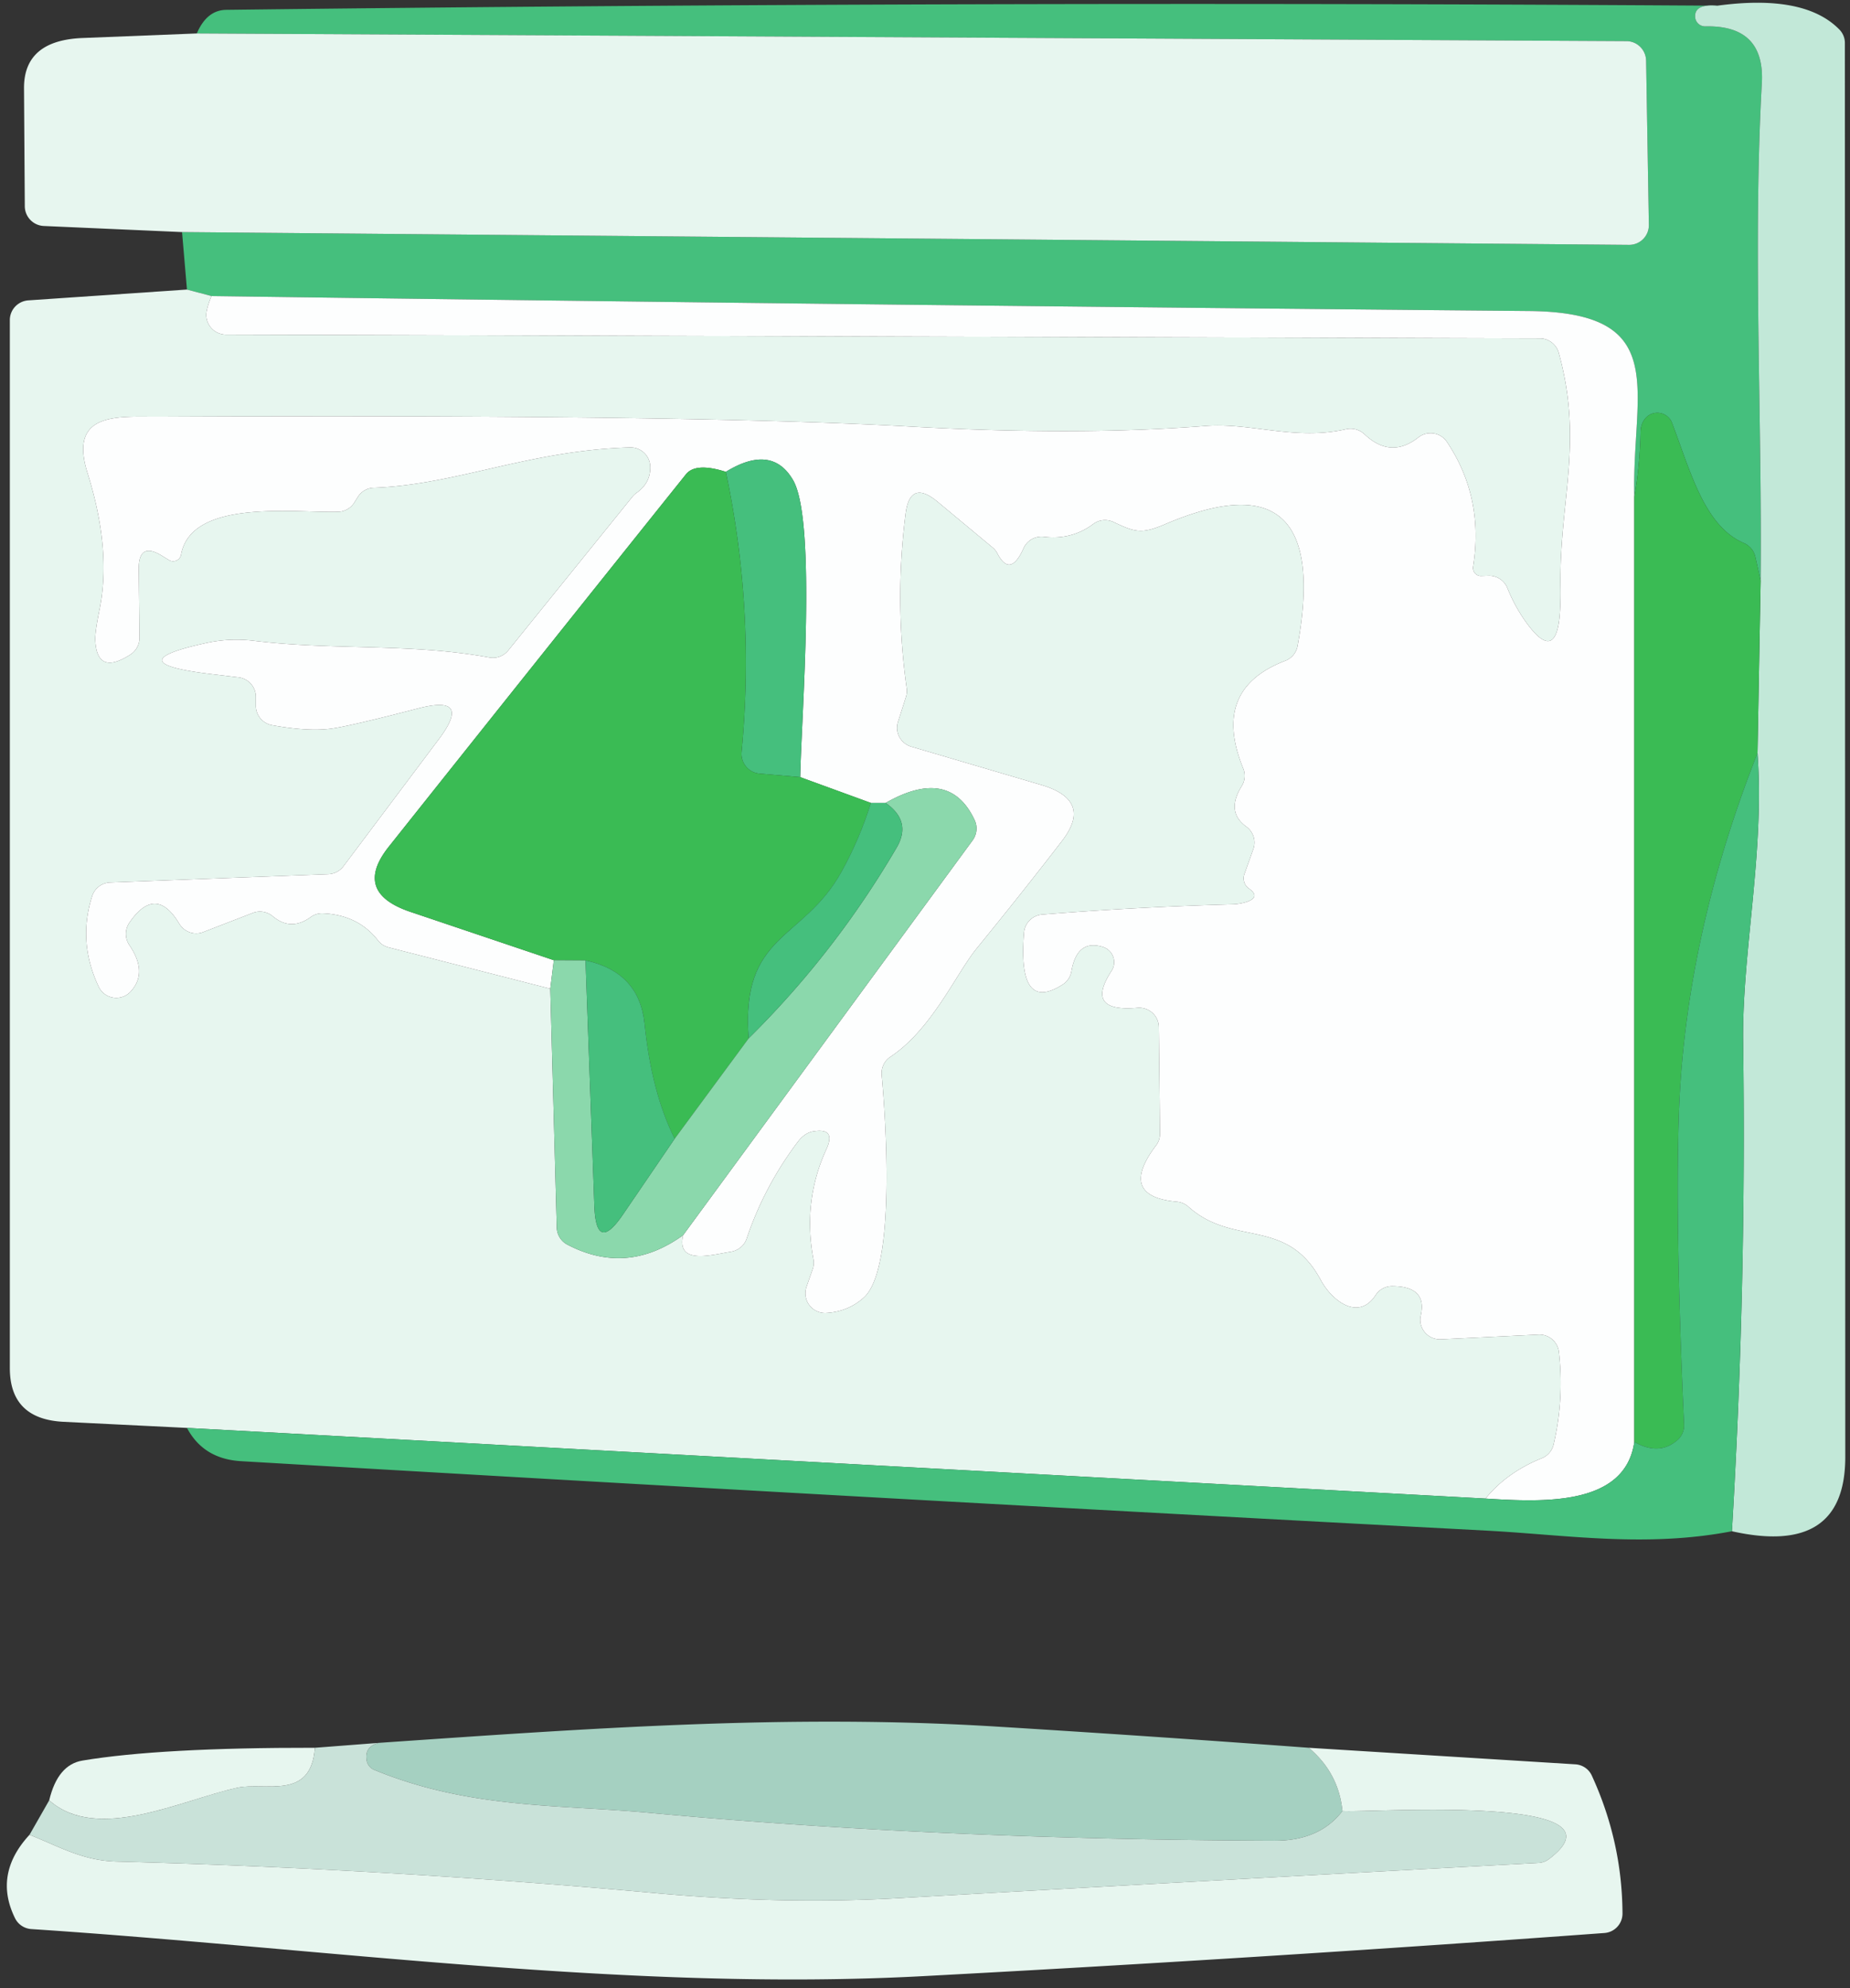 <svg xmlns="http://www.w3.org/2000/svg" version="1.1" viewBox="0 0 94 101">
  <rect x="0" y="0" width="94" height="101" fill="#333333" stroke="none"/>
  <g class='img1'>
        <g stroke-width="0.00" fill="none" stroke-linecap="butt">
        <path stroke="#84d4ab" vector-effect="non-scaling-stroke" d="
  M 87.25 0.29
  Q 86.13 0.19 86.13 0.82
  A 0.51 0.51 0.0 0 0 86.65 1.34
  Q 89.69 1.27 89.52 4.24
  C 89.06 12.54 89.54 21.17 89.46 29.50"></path>
        <path stroke="#40bd69" vector-effect="non-scaling-stroke" d="
  M 89.46 29.50
  L 89.19 28.29
  A 0.99 0.99 0.0 0 0 88.61 27.59
  C 86.61 26.73 85.91 24.00 84.96 21.49
  A 0.80 0.80 0.0 0 0 83.64 21.21
  Q 83.37 21.49 83.36 21.94
  Q 83.33 23.59 83.04 25.25"></path>
        <path stroke="#a1dfbe" vector-effect="non-scaling-stroke" d="
  M 83.04 25.25
  C 82.90 19.86 84.99 15.86 77.67 15.80
  Q 44.21 15.50 10.75 15.04"></path>
        <path stroke="#96dbb6" vector-effect="non-scaling-stroke" d="
  M 10.75 15.04
  L 9.50 14.71"></path>
        <path stroke="#96dbb6" vector-effect="non-scaling-stroke" d="
  M 9.25 11.79
  L 82.77 12.44
  A 1.00 1.00 0.0 0 0 83.78 11.42
  L 83.64 3.08
  A 1.01 1.00 89.7 0 0 82.65 2.09
  L 10.00 1.70"></path>
        <path stroke="#9cdda9" vector-effect="non-scaling-stroke" d="
  M 83.04 25.25
  L 83.04 73.25"></path>
        <path stroke="#a1dfbe" vector-effect="non-scaling-stroke" d="
  M 83.04 73.25
  C 82.58 76.53 78.37 76.31 75.48 76.13"></path>
        <path stroke="#c4ebd5" vector-effect="non-scaling-stroke" d="
  M 34.71 62.75
  L 49.42 42.69
  A 1.02 1.00 -39.5 0 0 49.53 41.68
  Q 48.26 38.93 45.00 40.79"></path>
        <path stroke="#a1dfbe" vector-effect="non-scaling-stroke" d="
  M 45.00 40.79
  L 44.25 40.79"></path>
        <path stroke="#9cdda9" vector-effect="non-scaling-stroke" d="
  M 44.25 40.79
  L 40.66 39.48"></path>
        <path stroke="#a1dfbe" vector-effect="non-scaling-stroke" d="
  M 40.66 39.48
  C 40.71 36.56 41.51 26.44 40.29 24.38
  Q 39.21 22.54 36.88 23.97"></path>
        <path stroke="#9cdda9" vector-effect="non-scaling-stroke" d="
  M 36.88 23.97
  Q 35.34 23.48 34.85 24.10
  Q 27.29 33.54 19.75 43.02
  Q 17.91 45.34 20.87 46.33
  L 28.14 48.78"></path>
        <path stroke="#c4ebd5" vector-effect="non-scaling-stroke" d="
  M 28.14 48.78
  L 27.96 50.23"></path>
        <path stroke="#40bd69" vector-effect="non-scaling-stroke" d="
  M 89.30 38.26
  Q 85.59 47.67 85.30 56.75
  Q 85.12 62.50 85.57 72.36
  A 0.99 0.97 -22.6 0 1 85.23 73.16
  Q 84.30 73.97 83.04 73.25"></path>
        <path stroke="#f2faf7" vector-effect="non-scaling-stroke" d="
  M 10.75 15.04
  Q 10.58 15.42 10.50 15.80
  A 1.01 1.00 5.9 0 0 11.48 17.00
  L 78.24 17.19
  A 1.01 1.00 81.9 0 1 79.20 17.92
  C 80.47 22.51 79.22 25.45 79.29 29.84
  Q 79.30 30.40 79.27 30.96
  Q 79.12 33.89 77.45 31.48
  Q 76.94 30.74 76.59 29.87
  A 1.00 1.00 0.0 0 0 75.61 29.25
  L 75.27 29.26
  A 0.41 0.40 -87.1 0 1 74.85 28.79
  Q 75.41 25.27 73.52 22.45
  A 1.00 1.00 0.0 0 0 72.07 22.22
  Q 70.66 23.33 69.32 22.05
  A 1.03 1.03 0.0 0 0 68.41 21.80
  C 65.82 22.40 63.58 21.46 61.25 21.64
  Q 54.71 22.15 46.06 21.66
  Q 34.94 21.04 8.04 21.17
  C 6.05 21.18 3.45 20.88 4.45 24.04
  Q 5.66 27.91 5.07 30.90
  Q 4.82 32.12 4.84 32.53
  Q 4.93 34.35 6.63 33.25
  A 1.02 1.01 73.5 0 0 7.09 32.40
  L 7.05 28.94
  Q 7.03 27.47 8.27 28.26
  L 8.58 28.45
  A 0.41 0.41 0.0 0 0 9.20 28.18
  C 9.72 25.31 15.00 26.07 17.19 26.00
  A 1.00 1.00 0.0 0 0 18.01 25.52
  L 18.18 25.25
  A 0.98 0.98 0.0 0 1 19.00 24.78
  C 23.17 24.63 26.88 22.88 32.01 22.73
  A 1.00 1.00 0.0 0 1 33.04 23.71
  Q 33.06 24.54 32.33 25.05
  Q 32.22 25.13 32.13 25.24
  L 25.82 33.05
  A 1.01 1.00 -64.7 0 1 24.86 33.40
  C 20.79 32.66 16.95 33.05 12.88 32.55
  Q 11.70 32.41 10.55 32.65
  Q 5.89 33.65 10.62 34.23
  L 12.12 34.41
  A 1.00 1.00 0.0 0 1 13.00 35.40
  L 13.00 35.86
  A 1.00 1.00 0.0 0 0 13.82 36.84
  Q 15.64 37.17 16.80 37.02
  Q 17.74 36.90 21.24 35.99
  Q 24.02 35.26 22.30 37.55
  L 17.45 44.01
  A 1.02 1.02 0.0 0 1 16.68 44.41
  L 5.59 44.83
  A 1.00 1.00 0.0 0 0 4.68 45.53
  Q 3.94 47.85 5.01 50.12
  A 0.99 0.99 0.0 0 0 6.65 50.36
  Q 7.52 49.40 6.57 48.01
  A 1.02 1.01 45.4 0 1 6.57 46.88
  Q 7.91 44.92 9.11 46.93
  A 1.01 0.99 63.6 0 0 10.33 47.35
  L 12.84 46.38
  A 1.01 1.00 53.8 0 1 13.85 46.54
  Q 14.77 47.32 15.77 46.60
  A 1.01 0.96 -61.6 0 1 16.39 46.40
  Q 18.19 46.47 19.21 47.78
  A 0.98 0.97 77.6 0 0 19.75 48.13
  L 27.96 50.23"></path>
        <path stroke="#b9e7ce" vector-effect="non-scaling-stroke" d="
  M 27.96 50.23
  L 28.29 62.37
  A 1.01 1.00 -77.4 0 0 28.83 63.23
  Q 31.85 64.81 34.71 62.75"></path>
        <path stroke="#f2faf7" vector-effect="non-scaling-stroke" d="
  M 34.71 62.75
  C 34.35 64.29 36.19 63.74 37.14 63.59
  A 1.03 0.99 4.1 0 0 37.94 62.92
  Q 38.83 60.28 40.52 58.03
  Q 40.87 57.56 41.30 57.48
  Q 42.50 57.27 41.99 58.38
  Q 40.78 61.01 41.33 63.97
  Q 41.38 64.23 41.29 64.48
  L 40.98 65.37
  A 1.00 1.00 0.0 0 0 41.99 66.70
  Q 43.11 66.63 43.90 65.91
  C 45.54 64.41 45.00 56.79 44.80 54.62
  A 1.00 0.99 70.5 0 1 45.24 53.69
  C 47.35 52.29 48.59 49.45 49.62 48.19
  Q 52.08 45.17 53.97 42.71
  Q 55.55 40.65 52.89 39.87
  L 46.30 37.93
  A 1.00 0.99 17.3 0 1 45.63 36.67
  L 46.03 35.41
  Q 46.10 35.19 46.07 34.97
  Q 45.45 30.56 46.01 26.13
  Q 46.23 24.32 47.64 25.49
  L 50.43 27.81
  Q 50.59 27.94 50.68 28.12
  Q 51.33 29.37 52.01 27.85
  A 1.00 0.99 15.6 0 1 53.04 27.27
  Q 54.45 27.44 55.55 26.62
  A 1.01 0.99 39.0 0 1 56.58 26.52
  C 57.66 27.03 57.99 27.15 59.20 26.63
  Q 67.72 22.99 65.93 32.82
  A 1.00 0.99 -5.4 0 1 65.30 33.57
  Q 61.52 35.02 63.17 39.04
  A 0.99 0.99 0.0 0 1 63.09 39.94
  Q 62.28 41.24 63.32 41.99
  A 1.00 0.99 27.8 0 1 63.68 43.14
  L 63.23 44.40
  A 0.64 0.63 -62.4 0 0 63.46 45.14
  C 64.28 45.71 63.05 45.93 62.65 45.94
  Q 57.83 46.07 52.95 46.46
  A 1.01 1.00 -0.0 0 0 52.03 47.37
  Q 51.69 51.49 53.99 50.02
  A 0.99 0.98 -11.8 0 0 54.44 49.34
  Q 54.73 47.69 56.05 48.11
  A 0.81 0.81 0.0 0 1 56.48 49.32
  Q 55.09 51.44 57.79 51.20
  A 1.00 0.99 -2.9 0 1 58.88 52.18
  L 58.94 57.57
  A 0.98 0.95 63.9 0 1 58.74 58.19
  Q 56.78 60.78 59.80 61.05
  A 1.02 1.01 68.1 0 1 60.38 61.30
  C 62.68 63.37 65.37 61.79 67.11 65.03
  C 67.67 66.07 69.02 67.14 69.90 65.79
  A 0.99 0.99 0.0 0 1 70.75 65.34
  Q 72.53 65.35 72.19 66.83
  A 1.00 0.99 4.8 0 0 73.22 68.04
  L 78.17 67.80
  A 1.00 1.00 0.0 0 1 79.21 68.69
  Q 79.48 71.07 78.94 73.38
  A 1.00 0.99 86.1 0 1 78.34 74.08
  Q 76.56 74.80 75.48 76.13"></path>
        <path stroke="#96dbb6" vector-effect="non-scaling-stroke" d="
  M 75.48 76.13
  L 9.50 72.54"></path>
        <path stroke="#84d4ab" vector-effect="non-scaling-stroke" d="
  M 88.00 77.79
  Q 88.74 65.37 88.57 52.93
  C 88.51 48.40 89.67 43.28 89.30 38.26"></path>
        <path stroke="#7ed296" vector-effect="non-scaling-stroke" d="
  M 89.30 38.26
  L 89.46 29.50"></path>
        <path stroke="#68cc95" vector-effect="non-scaling-stroke" d="
  M 29.75 48.79
  L 30.20 61.27
  Q 30.29 63.71 31.66 61.69
  L 34.28 57.85"></path>
        <path stroke="#68cc95" vector-effect="non-scaling-stroke" d="
  M 38.04 52.75
  Q 42.43 48.41 45.56 43.06
  Q 46.34 41.72 45.00 40.79"></path>
        <path stroke="#40bd69" vector-effect="non-scaling-stroke" d="
  M 44.25 40.79
  Q 43.68 42.62 42.76 44.28
  C 40.79 47.84 37.63 47.37 38.04 52.75"></path>
        <path stroke="#63ca80" vector-effect="non-scaling-stroke" d="
  M 38.04 52.75
  L 34.28 57.85"></path>
        <path stroke="#40bd69" vector-effect="non-scaling-stroke" d="
  M 34.28 57.85
  Q 33.10 55.48 32.75 52.00
  Q 32.48 49.38 29.75 48.79"></path>
        <path stroke="#63ca80" vector-effect="non-scaling-stroke" d="
  M 29.75 48.79
  L 28.14 48.78"></path>
        <path stroke="#40bd69" vector-effect="non-scaling-stroke" d="
  M 40.66 39.48
  L 38.59 39.30
  A 1.01 1.00 -84.9 0 1 37.68 38.20
  Q 38.37 31.01 36.88 23.97"></path>
        <path stroke="#c6e3d8" vector-effect="non-scaling-stroke" d="
  M 66.50 88.79
  Q 68.02 90.07 68.21 92.00"></path>
        <path stroke="#b7d9cd" vector-effect="non-scaling-stroke" d="
  M 68.21 92.00
  Q 67.05 93.52 64.75 93.51
  Q 47.56 93.45 32.94 92.09
  C 28.39 91.67 23.84 91.90 19.01 89.91
  A 0.64 0.62 -84.3 0 1 18.63 89.43
  Q 18.51 88.73 19.25 88.54"></path>
        <path stroke="#d8ece4" vector-effect="non-scaling-stroke" d="
  M 68.21 92.00
  C 69.40 92.11 83.11 91.10 78.71 94.44
  A 1.00 0.92 -62.8 0 1 78.16 94.64
  Q 61.36 95.54 45.64 96.43
  Q 39.79 96.76 33.38 96.18
  Q 19.68 94.93 5.92 94.57
  C 4.19 94.52 3.04 93.82 1.50 93.21"></path>
        <path stroke="#d8ece4" vector-effect="non-scaling-stroke" d="
  M 2.50 91.46
  C 4.95 93.63 9.21 91.44 12.06 90.82
  C 13.48 90.51 15.81 91.49 16.00 88.79"></path>
      </g>
      <g>
        <path fill="#45bf7d" d="
  M 87.25 0.29
  Q 86.13 0.19 86.13 0.82
  A 0.51 0.51 0.0 0 0 86.65 1.34
  Q 89.69 1.27 89.52 4.24
  C 89.06 12.54 89.54 21.17 89.46 29.50
  L 89.19 28.29
  A 0.99 0.99 0.0 0 0 88.61 27.59
  C 86.61 26.73 85.91 24.00 84.96 21.49
  A 0.80 0.80 0.0 0 0 83.64 21.21
  Q 83.37 21.49 83.36 21.94
  Q 83.33 23.59 83.04 25.25
  C 82.90 19.86 84.99 15.86 77.67 15.80
  Q 44.21 15.50 10.75 15.04
  L 9.50 14.71
  L 9.25 11.79
  L 82.77 12.44
  A 1.00 1.00 0.0 0 0 83.78 11.42
  L 83.64 3.08
  A 1.01 1.00 89.7 0 0 82.65 2.09
  L 10.00 1.70
  Q 10.51 0.51 11.50 0.50
  Q 49.37 0.04 87.25 0.29
  Z"></path>
        <path fill="#c2e8d8" d="
  M 87.25 0.29
  Q 91.66 -0.31 93.44 1.48
  A 0.99 0.96 22.5 0 1 93.74 2.18
  Q 93.75 38.31 93.76 74.02
  Q 93.76 79.08 88.00 77.79
  Q 88.74 65.37 88.57 52.93
  C 88.51 48.40 89.67 43.28 89.30 38.26
  L 89.46 29.50
  C 89.54 21.17 89.06 12.54 89.52 4.24
  Q 89.69 1.27 86.65 1.34
  A 0.51 0.51 0.0 0 1 86.13 0.82
  Q 86.13 0.19 87.25 0.29
  Z"></path>
        <path fill="#e7f6ef" d="
  M 10.00 1.70
  L 82.65 2.09
  A 1.01 1.00 89.7 0 1 83.64 3.08
  L 83.78 11.42
  A 1.00 1.00 0.0 0 1 82.77 12.44
  L 9.25 11.79
  L 2.22 11.48
  A 1.01 1.01 0.0 0 1 1.26 10.48
  L 1.22 4.48
  Q 1.21 2.04 4.22 1.93
  L 10.00 1.70
  Z"></path>
        <path fill="#e7f6ef" d="
  M 9.50 14.71
  L 10.75 15.04
  Q 10.58 15.42 10.50 15.80
  A 1.01 1.00 5.9 0 0 11.48 17.00
  L 78.24 17.19
  A 1.01 1.00 81.9 0 1 79.20 17.92
  C 80.47 22.51 79.22 25.45 79.29 29.84
  Q 79.30 30.40 79.27 30.96
  Q 79.12 33.89 77.45 31.48
  Q 76.94 30.74 76.59 29.87
  A 1.00 1.00 0.0 0 0 75.61 29.25
  L 75.27 29.26
  A 0.41 0.40 -87.1 0 1 74.85 28.79
  Q 75.41 25.27 73.52 22.45
  A 1.00 1.00 0.0 0 0 72.07 22.22
  Q 70.66 23.33 69.32 22.05
  A 1.03 1.03 0.0 0 0 68.41 21.80
  C 65.82 22.40 63.58 21.46 61.25 21.64
  Q 54.71 22.15 46.06 21.66
  Q 34.94 21.04 8.04 21.17
  C 6.05 21.18 3.45 20.88 4.45 24.04
  Q 5.66 27.91 5.07 30.90
  Q 4.82 32.12 4.84 32.53
  Q 4.93 34.35 6.63 33.25
  A 1.02 1.01 73.5 0 0 7.09 32.40
  L 7.05 28.94
  Q 7.03 27.47 8.27 28.26
  L 8.58 28.45
  A 0.41 0.41 0.0 0 0 9.20 28.18
  C 9.72 25.31 15.00 26.07 17.19 26.00
  A 1.00 1.00 0.0 0 0 18.01 25.52
  L 18.18 25.25
  A 0.98 0.98 0.0 0 1 19.00 24.78
  C 23.17 24.63 26.88 22.88 32.01 22.73
  A 1.00 1.00 0.0 0 1 33.04 23.71
  Q 33.06 24.54 32.33 25.05
  Q 32.22 25.13 32.13 25.24
  L 25.82 33.05
  A 1.01 1.00 -64.7 0 1 24.86 33.40
  C 20.79 32.66 16.95 33.05 12.88 32.55
  Q 11.70 32.41 10.55 32.65
  Q 5.89 33.65 10.62 34.23
  L 12.12 34.41
  A 1.00 1.00 0.0 0 1 13.00 35.40
  L 13.00 35.86
  A 1.00 1.00 0.0 0 0 13.82 36.84
  Q 15.64 37.17 16.80 37.02
  Q 17.74 36.90 21.24 35.99
  Q 24.02 35.26 22.30 37.55
  L 17.45 44.01
  A 1.02 1.02 0.0 0 1 16.68 44.41
  L 5.59 44.83
  A 1.00 1.00 0.0 0 0 4.68 45.53
  Q 3.94 47.85 5.01 50.12
  A 0.99 0.99 0.0 0 0 6.65 50.36
  Q 7.52 49.40 6.57 48.01
  A 1.02 1.01 45.4 0 1 6.57 46.88
  Q 7.91 44.92 9.11 46.93
  A 1.01 0.99 63.6 0 0 10.33 47.35
  L 12.84 46.38
  A 1.01 1.00 53.8 0 1 13.85 46.54
  Q 14.77 47.32 15.77 46.60
  A 1.01 0.96 -61.6 0 1 16.39 46.40
  Q 18.19 46.47 19.21 47.78
  A 0.98 0.97 77.6 0 0 19.75 48.13
  L 27.96 50.23
  L 28.29 62.37
  A 1.01 1.00 -77.4 0 0 28.83 63.23
  Q 31.85 64.81 34.71 62.75
  C 34.35 64.29 36.19 63.74 37.14 63.59
  A 1.03 0.99 4.1 0 0 37.94 62.92
  Q 38.83 60.28 40.52 58.03
  Q 40.87 57.56 41.30 57.48
  Q 42.50 57.27 41.99 58.38
  Q 40.78 61.01 41.33 63.97
  Q 41.38 64.23 41.29 64.48
  L 40.98 65.37
  A 1.00 1.00 0.0 0 0 41.99 66.70
  Q 43.11 66.63 43.90 65.91
  C 45.54 64.41 45.00 56.79 44.80 54.62
  A 1.00 0.99 70.5 0 1 45.24 53.69
  C 47.35 52.29 48.59 49.45 49.62 48.19
  Q 52.08 45.17 53.97 42.71
  Q 55.55 40.65 52.89 39.87
  L 46.30 37.93
  A 1.00 0.99 17.3 0 1 45.63 36.67
  L 46.03 35.41
  Q 46.10 35.19 46.07 34.97
  Q 45.45 30.56 46.01 26.13
  Q 46.23 24.32 47.64 25.49
  L 50.43 27.81
  Q 50.59 27.94 50.68 28.12
  Q 51.33 29.37 52.01 27.85
  A 1.00 0.99 15.6 0 1 53.04 27.27
  Q 54.45 27.44 55.55 26.62
  A 1.01 0.99 39.0 0 1 56.58 26.52
  C 57.66 27.03 57.99 27.15 59.20 26.63
  Q 67.72 22.99 65.93 32.82
  A 1.00 0.99 -5.4 0 1 65.30 33.57
  Q 61.52 35.02 63.17 39.04
  A 0.99 0.99 0.0 0 1 63.09 39.94
  Q 62.28 41.24 63.32 41.99
  A 1.00 0.99 27.8 0 1 63.68 43.14
  L 63.23 44.40
  A 0.64 0.63 -62.4 0 0 63.46 45.14
  C 64.28 45.71 63.05 45.93 62.65 45.94
  Q 57.83 46.07 52.95 46.46
  A 1.01 1.00 -0.0 0 0 52.03 47.37
  Q 51.69 51.49 53.99 50.02
  A 0.99 0.98 -11.8 0 0 54.44 49.34
  Q 54.73 47.69 56.05 48.11
  A 0.81 0.81 0.0 0 1 56.48 49.32
  Q 55.09 51.44 57.79 51.20
  A 1.00 0.99 -2.9 0 1 58.88 52.18
  L 58.94 57.57
  A 0.98 0.95 63.9 0 1 58.74 58.19
  Q 56.78 60.78 59.80 61.05
  A 1.02 1.01 68.1 0 1 60.38 61.30
  C 62.68 63.37 65.37 61.79 67.11 65.03
  C 67.67 66.07 69.02 67.14 69.90 65.79
  A 0.99 0.99 0.0 0 1 70.75 65.34
  Q 72.53 65.35 72.19 66.83
  A 1.00 0.99 4.8 0 0 73.22 68.04
  L 78.17 67.80
  A 1.00 1.00 0.0 0 1 79.21 68.69
  Q 79.48 71.07 78.94 73.38
  A 1.00 0.99 86.1 0 1 78.34 74.08
  Q 76.56 74.80 75.48 76.13
  L 9.50 72.54
  L 3.22 72.23
  Q 0.50 72.09 0.50 69.50
  L 0.50 16.26
  A 1.01 1.00 -2.2 0 1 1.43 15.26
  L 9.50 14.71
  Z"></path>
        <path fill="#fdfefe" d="
  M 10.75 15.04
  Q 44.21 15.50 77.67 15.80
  C 84.99 15.86 82.90 19.86 83.04 25.25
  L 83.04 73.25
  C 82.58 76.53 78.37 76.31 75.48 76.13
  Q 76.56 74.80 78.34 74.08
  A 1.00 0.99 86.1 0 0 78.94 73.38
  Q 79.48 71.07 79.21 68.69
  A 1.00 1.00 0.0 0 0 78.17 67.80
  L 73.22 68.04
  A 1.00 0.99 4.8 0 1 72.19 66.83
  Q 72.53 65.35 70.75 65.34
  A 0.99 0.99 0.0 0 0 69.90 65.79
  C 69.02 67.14 67.67 66.07 67.11 65.03
  C 65.37 61.79 62.68 63.37 60.38 61.30
  A 1.02 1.01 68.1 0 0 59.80 61.05
  Q 56.78 60.78 58.74 58.19
  A 0.98 0.95 63.9 0 0 58.94 57.57
  L 58.88 52.18
  A 1.00 0.99 -2.9 0 0 57.79 51.20
  Q 55.09 51.44 56.48 49.32
  A 0.81 0.81 0.0 0 0 56.05 48.11
  Q 54.73 47.69 54.44 49.34
  A 0.99 0.98 -11.8 0 1 53.99 50.02
  Q 51.69 51.49 52.03 47.37
  A 1.01 1.00 -0.0 0 1 52.95 46.46
  Q 57.83 46.07 62.65 45.94
  C 63.05 45.93 64.28 45.71 63.46 45.14
  A 0.64 0.63 -62.4 0 1 63.23 44.40
  L 63.68 43.14
  A 1.00 0.99 27.8 0 0 63.32 41.99
  Q 62.28 41.24 63.09 39.94
  A 0.99 0.99 0.0 0 0 63.17 39.04
  Q 61.52 35.02 65.30 33.57
  A 1.00 0.99 -5.4 0 0 65.93 32.82
  Q 67.72 22.99 59.20 26.63
  C 57.99 27.15 57.66 27.03 56.58 26.52
  A 1.01 0.99 39.0 0 0 55.55 26.62
  Q 54.45 27.44 53.04 27.27
  A 1.00 0.99 15.6 0 0 52.01 27.85
  Q 51.33 29.37 50.68 28.12
  Q 50.59 27.94 50.43 27.81
  L 47.64 25.49
  Q 46.23 24.32 46.01 26.13
  Q 45.45 30.56 46.07 34.97
  Q 46.10 35.19 46.03 35.41
  L 45.63 36.67
  A 1.00 0.99 17.3 0 0 46.30 37.93
  L 52.89 39.87
  Q 55.55 40.65 53.97 42.71
  Q 52.08 45.17 49.62 48.19
  C 48.59 49.45 47.35 52.29 45.24 53.69
  A 1.00 0.99 70.5 0 0 44.80 54.62
  C 45.00 56.79 45.54 64.41 43.90 65.91
  Q 43.11 66.63 41.99 66.70
  A 1.00 1.00 0.0 0 1 40.98 65.37
  L 41.29 64.48
  Q 41.38 64.23 41.33 63.97
  Q 40.78 61.01 41.99 58.38
  Q 42.50 57.27 41.30 57.48
  Q 40.87 57.56 40.52 58.03
  Q 38.83 60.28 37.94 62.92
  A 1.03 0.99 4.1 0 1 37.14 63.59
  C 36.19 63.74 34.35 64.29 34.71 62.75
  L 49.42 42.69
  A 1.02 1.00 -39.5 0 0 49.53 41.68
  Q 48.26 38.93 45.00 40.79
  L 44.25 40.79
  L 40.66 39.48
  C 40.71 36.56 41.51 26.44 40.29 24.38
  Q 39.21 22.54 36.88 23.97
  Q 35.34 23.48 34.85 24.10
  Q 27.29 33.54 19.75 43.02
  Q 17.91 45.34 20.87 46.33
  L 28.14 48.78
  L 27.96 50.23
  L 19.75 48.13
  A 0.98 0.97 77.6 0 1 19.21 47.78
  Q 18.19 46.47 16.39 46.40
  A 1.01 0.96 -61.6 0 0 15.77 46.60
  Q 14.77 47.32 13.85 46.54
  A 1.01 1.00 53.8 0 0 12.84 46.38
  L 10.33 47.35
  A 1.01 0.99 63.6 0 1 9.11 46.93
  Q 7.91 44.92 6.57 46.88
  A 1.02 1.01 45.4 0 0 6.57 48.01
  Q 7.52 49.40 6.65 50.36
  A 0.99 0.99 0.0 0 1 5.01 50.12
  Q 3.94 47.85 4.68 45.53
  A 1.00 1.00 0.0 0 1 5.59 44.83
  L 16.68 44.41
  A 1.02 1.02 0.0 0 0 17.45 44.01
  L 22.30 37.55
  Q 24.02 35.26 21.24 35.99
  Q 17.74 36.90 16.80 37.02
  Q 15.64 37.17 13.82 36.84
  A 1.00 1.00 0.0 0 1 13.00 35.86
  L 13.00 35.40
  A 1.00 1.00 0.0 0 0 12.12 34.41
  L 10.62 34.23
  Q 5.89 33.65 10.55 32.65
  Q 11.70 32.41 12.88 32.55
  C 16.95 33.05 20.79 32.66 24.86 33.40
  A 1.01 1.00 -64.7 0 0 25.82 33.05
  L 32.13 25.24
  Q 32.22 25.13 32.33 25.05
  Q 33.06 24.54 33.04 23.71
  A 1.00 1.00 0.0 0 0 32.01 22.73
  C 26.88 22.88 23.17 24.63 19.00 24.78
  A 0.98 0.98 0.0 0 0 18.18 25.25
  L 18.01 25.52
  A 1.00 1.00 0.0 0 1 17.19 26.00
  C 15.00 26.07 9.72 25.31 9.20 28.18
  A 0.41 0.41 0.0 0 1 8.58 28.45
  L 8.27 28.26
  Q 7.03 27.47 7.05 28.94
  L 7.09 32.40
  A 1.02 1.01 73.5 0 1 6.63 33.25
  Q 4.93 34.35 4.84 32.53
  Q 4.82 32.12 5.07 30.90
  Q 5.66 27.91 4.45 24.04
  C 3.45 20.88 6.05 21.18 8.04 21.17
  Q 34.94 21.04 46.06 21.66
  Q 54.71 22.15 61.25 21.64
  C 63.58 21.46 65.82 22.40 68.41 21.80
  A 1.03 1.03 0.0 0 1 69.32 22.05
  Q 70.66 23.33 72.07 22.22
  A 1.00 1.00 0.0 0 1 73.52 22.45
  Q 75.41 25.27 74.85 28.79
  A 0.41 0.40 -87.1 0 0 75.27 29.26
  L 75.61 29.25
  A 1.00 1.00 0.0 0 1 76.59 29.87
  Q 76.94 30.74 77.45 31.48
  Q 79.12 33.89 79.27 30.96
  Q 79.30 30.40 79.29 29.84
  C 79.22 25.45 80.47 22.51 79.20 17.92
  A 1.01 1.00 81.9 0 0 78.24 17.19
  L 11.48 17.00
  A 1.01 1.00 5.9 0 1 10.50 15.80
  Q 10.58 15.42 10.75 15.04
  Z"></path>
        <path fill="#3abb54" d="
  M 89.46 29.50
  L 89.30 38.26
  Q 85.59 47.67 85.30 56.75
  Q 85.12 62.50 85.57 72.36
  A 0.99 0.97 -22.6 0 1 85.23 73.16
  Q 84.30 73.97 83.04 73.25
  L 83.04 25.25
  Q 83.33 23.59 83.36 21.94
  Q 83.37 21.49 83.64 21.21
  A 0.80 0.80 0.0 0 1 84.96 21.49
  C 85.91 24.00 86.61 26.73 88.61 27.59
  A 0.99 0.99 0.0 0 1 89.19 28.29
  L 89.46 29.50
  Z"></path>
        <path fill="#45bf7d" d="
  M 40.66 39.48
  L 38.59 39.30
  A 1.01 1.00 -84.9 0 1 37.68 38.20
  Q 38.37 31.01 36.88 23.97
  Q 39.21 22.54 40.29 24.38
  C 41.51 26.44 40.71 36.56 40.66 39.48
  Z"></path>
        <path fill="#3abb54" d="
  M 36.88 23.97
  Q 38.37 31.01 37.68 38.20
  A 1.01 1.00 -84.9 0 0 38.59 39.30
  L 40.66 39.48
  L 44.25 40.79
  Q 43.68 42.62 42.76 44.28
  C 40.79 47.84 37.63 47.37 38.04 52.75
  L 34.28 57.85
  Q 33.10 55.48 32.75 52.00
  Q 32.48 49.38 29.75 48.79
  L 28.14 48.78
  L 20.87 46.33
  Q 17.91 45.34 19.75 43.02
  Q 27.29 33.54 34.85 24.10
  Q 35.34 23.48 36.88 23.97
  Z"></path>
        <path fill="#45bf7d" d="
  M 89.30 38.26
  C 89.67 43.28 88.51 48.40 88.57 52.93
  Q 88.74 65.37 88.00 77.79
  C 83.62 78.63 79.65 77.98 75.57 77.76
  Q 43.91 76.09 12.25 74.23
  Q 10.34 74.12 9.50 72.54
  L 75.48 76.13
  C 78.37 76.31 82.58 76.53 83.04 73.25
  Q 84.30 73.97 85.23 73.16
  A 0.99 0.97 -22.6 0 0 85.57 72.36
  Q 85.12 62.50 85.30 56.75
  Q 85.59 47.67 89.30 38.26
  Z"></path>
        <path fill="#8bd8ac" d="
  M 34.71 62.75
  Q 31.85 64.81 28.83 63.23
  A 1.01 1.00 -77.4 0 1 28.29 62.37
  L 27.96 50.23
  L 28.14 48.78
  L 29.75 48.79
  L 30.20 61.27
  Q 30.29 63.71 31.66 61.69
  L 34.28 57.85
  L 38.04 52.75
  Q 42.43 48.41 45.56 43.06
  Q 46.34 41.72 45.00 40.79
  Q 48.26 38.93 49.53 41.68
  A 1.02 1.00 -39.5 0 1 49.42 42.69
  L 34.71 62.75
  Z"></path>
        <path fill="#45bf7d" d="
  M 44.25 40.79
  L 45.00 40.79
  Q 46.34 41.72 45.56 43.06
  Q 42.43 48.41 38.04 52.75
  C 37.63 47.37 40.79 47.84 42.76 44.28
  Q 43.68 42.62 44.25 40.79
  Z"></path>
        <path fill="#45bf7d" d="
  M 29.75 48.79
  Q 32.48 49.38 32.75 52.00
  Q 33.10 55.48 34.28 57.85
  L 31.66 61.69
  Q 30.29 63.71 30.20 61.27
  L 29.75 48.79
  Z"></path>
      </g>
  </g>
      <g class="">
        <path fill="#a5d0c1" d="
        M 66.50 88.79
        Q 68.02 90.07 68.21 92.00
        Q 67.05 93.52 64.75 93.51
        Q 47.56 93.45 32.94 92.09
        C 28.39 91.67 23.84 91.90 19.01 89.91
        A 0.64 0.62 -84.3 0 1 18.63 89.43
        Q 18.51 88.73 19.25 88.54
        C 29.75 87.82 40.00 87.06 50.58 87.71
        Q 58.54 88.20 66.50 88.79
        Z"></path>
        <path fill="#c9e2d9" d="
        M 19.25 88.54
        Q 18.51 88.73 18.63 89.43
        A 0.64 0.62 -84.3 0 0 19.01 89.91
        C 23.84 91.90 28.39 91.67 32.94 92.09
        Q 47.56 93.45 64.75 93.51
        Q 67.05 93.52 68.21 92.00
        C 69.40 92.11 83.11 91.10 78.71 94.44
        A 1.00 0.92 -62.8 0 1 78.16 94.64
        Q 61.36 95.54 45.64 96.43
        Q 39.79 96.76 33.38 96.18
        Q 19.68 94.93 5.92 94.57
        C 4.19 94.52 3.04 93.82 1.50 93.21
        L 2.50 91.46
        C 4.95 93.63 9.21 91.44 12.06 90.82
        C 13.48 90.51 15.81 91.49 16.00 88.79
        L 19.25 88.54
        Z"></path>
        <path fill="#e7f6ef" d="
        M 16.00 88.79
        C 15.81 91.49 13.48 90.51 12.06 90.82
        C 9.21 91.44 4.95 93.63 2.50 91.46
        Q 2.93 89.65 4.19 89.44
        Q 8.13 88.78 16.00 88.79
        Z"></path>
        <path fill="#e7f6ef" d="
        M 66.50 88.79
        L 80.03 89.63
        A 0.99 0.98 -10.8 0 1 80.88 90.20
        Q 82.42 93.55 82.44 97.20
        A 0.99 0.99 0.0 0 1 81.52 98.20
        Q 64.21 99.47 46.93 100.39
        C 32.06 101.19 16.47 98.98 1.59 98.00
        A 1.00 0.99 -10.7 0 1 0.76 97.44
        Q -0.34 95.20 1.50 93.21
        C 3.04 93.82 4.19 94.52 5.92 94.57
        Q 19.68 94.93 33.38 96.18
        Q 39.79 96.76 45.64 96.43
        Q 61.36 95.54 78.16 94.64
        A 1.00 0.92 -62.8 0 0 78.71 94.44
        C 83.11 91.10 69.40 92.11 68.21 92.00
        Q 68.02 90.07 66.50 88.79
        Z"></path>
      </g>
    </svg>